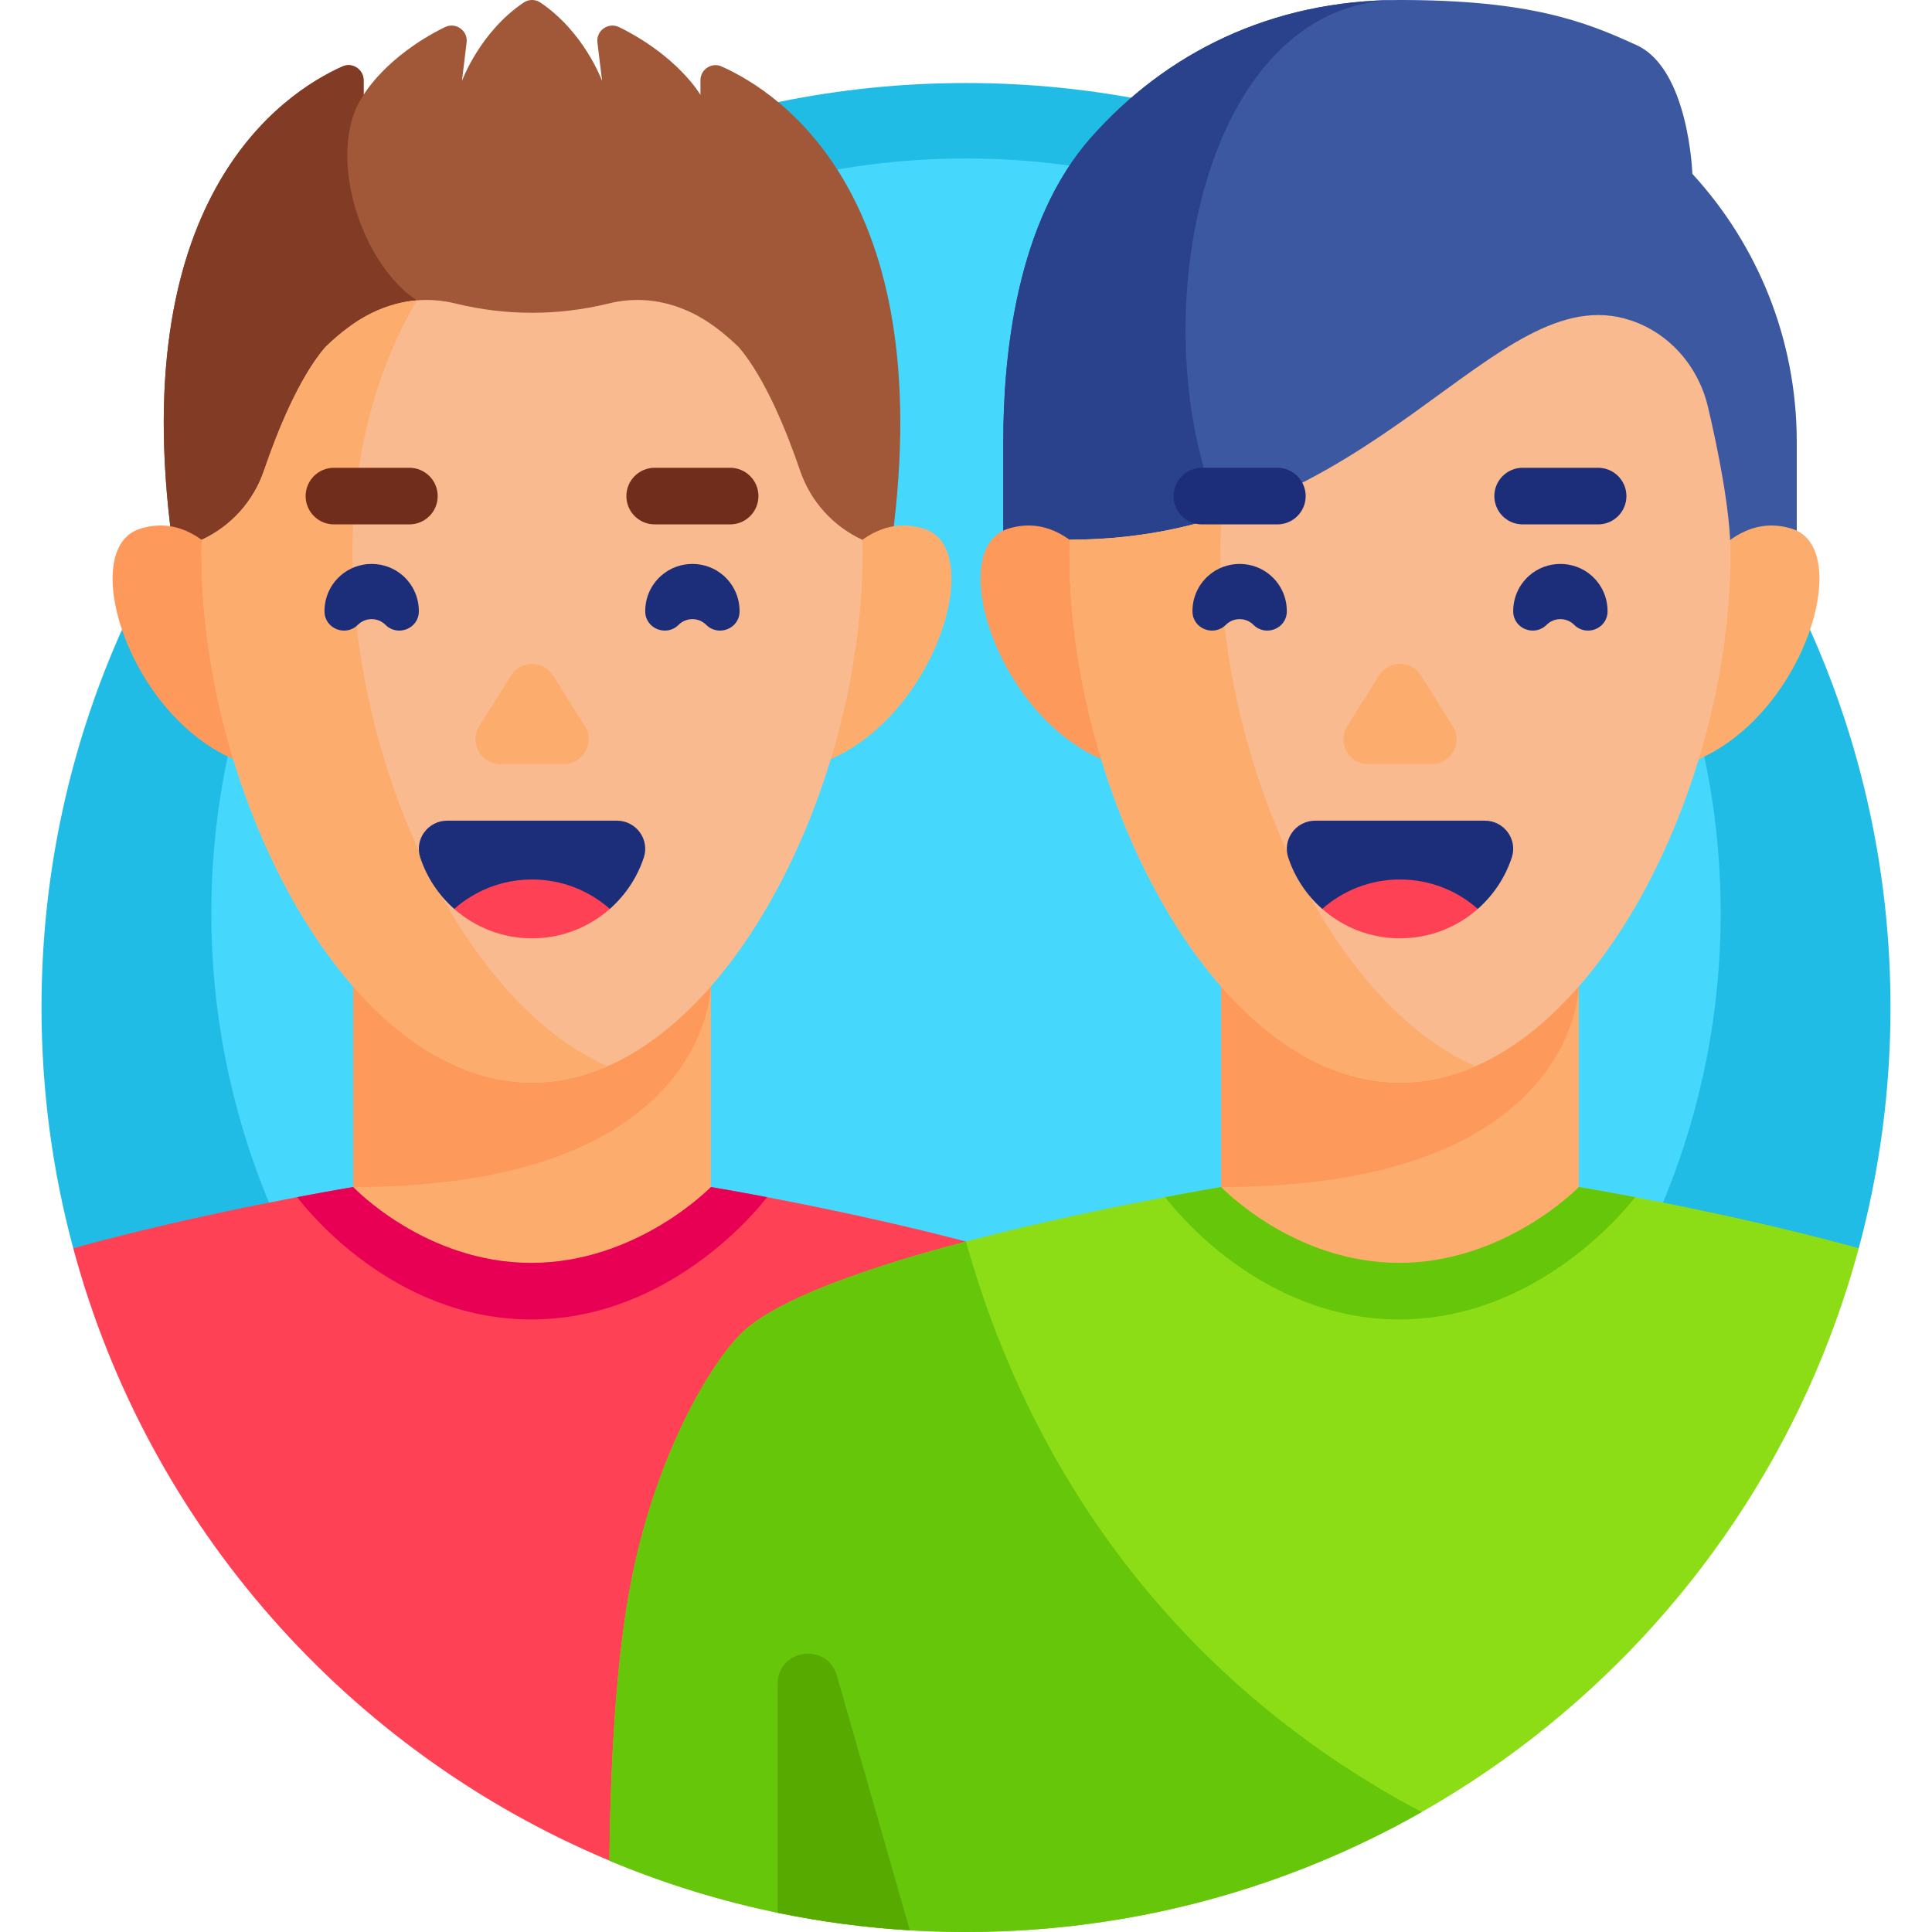 <svg id="Capa_1" enable-background="new 0 0 512 512" height="512" viewBox="0 0 512 512" width="512" xmlns="http://www.w3.org/2000/svg"><g><g><path d="m19.409 330.801 236.591 111.199 236.591-111.201c5.473-20.344 8.409-41.727 8.409-63.799 0-135.31-109.69-245-245-245s-245 109.69-245 245c0 22.073 2.936 43.457 8.409 63.801z" fill="#20bce5"/></g><g><circle cx="256" cy="242" fill="#46d8fc" r="200"/></g><g><g><path d="m341.944 407.139c-9.221-25.363-19.04-47.328-27.391-54.702-23.413-20.673-123.588-37.434-126.172-37.863h-94.772c-1.578.261-39.542 6.613-74.199 16.227 19.773 73.501 72.878 133.325 142.111 162.29z" fill="#ff4155"/></g><g><path d="m203.285 317.265c-8.654-1.646-14.316-2.593-14.905-2.69h-94.771c-.587.097-6.224 1.04-14.843 2.679 1.996 2.662 25.125 32.414 62.013 32.414 37.264 0 60.899-30.284 62.506-32.403z" fill="#e80054"/></g><g><path d="m188.381 220.734h-94.772v93.841s19.021 20.093 47.17 20.093 47.602-20.093 47.602-20.093z" fill="#fcad6d"/></g><g><path d="m93.609 220.734v93.841c94.723 0 94.772-53.4 94.772-53.4v-40.44h-94.772z" fill="#fd995b"/></g><g><path d="m185.626 21.276v3.873s-5.847-10.215-21.526-17.946c-2.864-1.412-6.159.885-5.774 4.055l1.241 10.223s-4.693-12.977-16.384-20.819c-1.318-.884-3.063-.884-4.381 0-11.69 7.842-16.384 20.819-16.384 20.819l1.241-10.223c.385-3.17-2.909-5.468-5.774-4.055-15.679 7.731-21.526 17.946-21.526 17.946v-3.873c0-2.886-2.969-4.841-5.605-3.665-15.807 7.053-58.714 35.245-44.523 130.094h189.527c14.191-94.849-28.716-123.041-44.527-130.094-2.636-1.176-5.605.778-5.605 3.665z" fill="#a05838"/></g><g><path d="m110.45 79.602c-15.375-10.206-24.2-39.836-14.087-54.453v-3.873c0-2.886-2.969-4.841-5.605-3.665-15.811 7.053-58.718 35.245-44.527 130.094h64.219z" fill="#823c26"/></g><g><path d="m216.052 159.567s10.385-25.285 28.897-19.415-.448 60.664-36.573 64.116z" fill="#fcad6d"/></g><g><path d="m65.937 159.567s-10.385-25.285-28.897-19.415.448 60.664 36.573 64.116z" fill="#fd995b"/></g><g><path d="m212.044 124.754c-3.509-10.287-9.219-24.496-16.225-32.717-3.978-3.853-8.145-7.046-12.399-9.103-8.195-3.963-15.758-4.069-22.16-2.497-13.314 3.269-27.216 3.268-40.53 0-6.402-1.572-13.966-1.466-22.16 2.497-4.254 2.057-8.421 5.25-12.399 9.103-7.006 8.221-12.716 22.43-16.225 32.717-2.762 8.097-8.72 14.703-16.484 18.295-.031 1.23-.063 2.46-.063 3.705 0 64.505 39.219 140.155 87.597 140.155s87.597-75.651 87.597-140.155c0-1.245-.032-2.475-.063-3.705-7.766-3.592-13.724-10.198-16.486-18.295z" fill="#f9ba8f"/></g><g><path d="m93.397 146.754c0-25.925 6.339-48.917 17.057-67.152-3.755.312-7.739 1.327-11.885 3.333-4.254 2.057-8.421 5.25-12.399 9.103-7.006 8.221-12.716 22.43-16.225 32.717-2.762 8.097-8.72 14.703-16.485 18.295-.031 1.23-.063 2.46-.063 3.705 0 64.505 39.219 140.155 87.597 140.155 6.881 0 13.576-1.535 20-4.346-38.74-16.953-67.597-80.48-67.597-135.81z" fill="#fcad6d"/></g><g><g><path d="m127.008 192.447 8.436-13.441c2.569-4.093 8.533-4.093 11.102 0l8.436 13.441c2.739 4.365-.398 10.038-5.551 10.038h-16.871c-5.154-.001-8.292-5.674-5.552-10.038z" fill="#fcad6d"/></g></g><g><g><path d="m120.378 240.87h41.233c4.111-3.622 7.258-8.309 9.01-13.631 1.584-4.811-2.069-9.754-7.134-9.754h-44.985c-5.065 0-8.718 4.943-7.134 9.754 1.752 5.322 4.9 10.009 9.01 13.631z" fill="#1c2e7a"/></g><g><path d="m161.611 240.87c-5.493 4.849-12.714 7.798-20.616 7.798s-15.124-2.948-20.616-7.798c5.5-4.849 12.714-7.798 20.616-7.798s15.116 2.949 20.616 7.798z" fill="#ff4155"/></g></g><g><path d="m195.994 162.085c.043-3.495-1.371-7.004-4.242-9.539-4.675-4.128-11.84-4.128-16.515 0-2.871 2.535-4.284 6.044-4.242 9.539.055 4.538 5.629 6.716 8.838 3.507 2.022-2.022 5.3-2.022 7.322 0 3.21 3.21 8.783 1.032 8.839-3.507z" fill="#1c2e7a"/></g><g><path d="m85.995 162.085c-.043-3.495 1.371-7.004 4.242-9.539 4.675-4.128 11.84-4.128 16.515 0 2.871 2.535 4.284 6.044 4.242 9.539-.055 4.538-5.629 6.716-8.838 3.507-2.022-2.022-5.3-2.022-7.322 0-3.209 3.21-8.783 1.032-8.839-3.507z" fill="#1c2e7a"/></g><g><path d="m108.495 138.968h-20c-4.142 0-7.5-3.358-7.5-7.5 0-4.142 3.358-7.5 7.5-7.5h20c4.142 0 7.5 3.358 7.5 7.5 0 4.142-3.358 7.5-7.5 7.5z" fill="#702d1b"/></g><g><path d="m193.495 138.968h-20c-4.142 0-7.5-3.358-7.5-7.5 0-4.142 3.358-7.5 7.5-7.5h20c4.142 0 7.5 3.358 7.5 7.5 0 4.142-3.358 7.5-7.5 7.5z" fill="#702d1b"/></g></g><g><g><g><path d="m289.148 36.423c19.784-22.322 47.62-36.423 81.869-36.423s48.985 5.638 62.772 12 14.708 34.073 14.708 34.073c17.176 18.715 27.663 43.666 27.663 71.07v30.076h-210.286v-30.076c0-23.009 3.49-58.398 23.274-80.72z" fill="#3c58a0"/></g><g><path d="m289.148 36.423c-19.784 22.322-23.273 57.711-23.273 80.72v30.076h57.869v-10.419c-21.551-46.968-7.046-136.8 47.273-136.8-34.249 0-62.085 14.101-81.869 36.423z" fill="#2a428c"/></g><g><path d="m492.591 330.799c-.522-.145-1.044-.29-1.567-.433-34.221-9.369-71.068-15.534-72.621-15.791h-94.772c-1.554.258-38.4 6.422-72.621 15.791-22.688 6.211-44.224 13.83-53.558 22.072-8.351 7.373-24.211 33.299-30.698 69.377-4.063 22.601-5.069 52.269-5.253 71.286 29.081 12.168 61.003 18.899 94.499 18.899 113.238 0 208.515-76.83 236.591-181.201z" fill="#8ddd16"/></g><g><path d="m256.001 329.029c-1.667.439-3.332.883-4.991 1.337-22.688 6.211-44.224 13.83-53.558 22.072-8.351 7.373-24.211 33.299-30.698 69.377-4.063 22.601-5.069 52.269-5.253 71.286 29.081 12.168 61.003 18.899 94.499 18.899 43.916 0 85.126-11.562 120.767-31.798-57.936-30.54-101.487-82.203-120.766-151.173z" fill="#66c60a"/></g><g><path d="m433.308 317.265c-8.654-1.646-14.316-2.593-14.905-2.69h-94.772c-.587.097-6.224 1.04-14.843 2.679 1.996 2.662 25.125 32.414 62.013 32.414 37.264 0 60.899-30.284 62.507-32.403z" fill="#66c60a"/></g><g><path d="m418.403 220.734h-94.772v93.841s19.021 20.093 47.17 20.093 47.602-20.093 47.602-20.093z" fill="#fcad6d"/></g><g><path d="m323.631 220.734v93.841c94.723 0 94.772-53.4 94.772-53.4v-40.44h-94.772z" fill="#fd995b"/></g><g><path d="m446.075 159.567s10.385-25.285 28.897-19.415-.448 60.664-36.573 64.116z" fill="#fcad6d"/></g><g><path d="m295.96 159.567s-10.385-25.285-28.897-19.415.448 60.664 36.573 64.116z" fill="#fd995b"/></g><g><path d="m432.18 84.904c10.322 3.439 17.93 12.279 20.432 22.867 2.552 10.801 6.002 27.519 6.002 38.984 0 64.505-39.219 140.155-87.597 140.155s-87.597-75.65-87.597-140.155c0-1.674.033-2.084.085-3.733 81.412-.002 112.185-70.275 148.675-58.118z" fill="#f9ba8f"/></g><g><path d="m323.42 146.754c0-3.37.113-6.688.323-9.955-11.927 3.825-25.218 6.222-40.238 6.222-.052 1.649-.085 2.059-.085 3.733 0 64.505 39.219 140.155 87.597 140.155 6.881 0 13.576-1.535 20-4.346-38.741-16.952-67.597-80.479-67.597-135.809z" fill="#fcad6d"/></g><g><path d="m206.087 446.247v60.658c11.401 2.36 23.095 3.915 35.017 4.631l-19.326-67.491c-2.553-8.916-15.691-7.072-15.691 2.202z" fill="#57aa00"/></g><g><g><path d="m357.03 192.447 8.436-13.441c2.569-4.093 8.533-4.093 11.102 0l8.436 13.441c2.739 4.365-.398 10.038-5.551 10.038h-16.871c-5.154-.001-8.291-5.674-5.552-10.038z" fill="#fcad6d"/></g></g><g><g><path d="m350.401 240.87h41.233c4.111-3.622 7.258-8.309 9.01-13.631 1.584-4.811-2.069-9.754-7.134-9.754h-44.985c-5.065 0-8.718 4.943-7.134 9.754 1.752 5.322 4.899 10.009 9.01 13.631z" fill="#1c2e7a"/></g><g><path d="m391.634 240.87c-5.493 4.849-12.714 7.798-20.616 7.798s-15.124-2.948-20.616-7.798c5.5-4.849 12.714-7.798 20.616-7.798 7.901 0 15.115 2.949 20.616 7.798z" fill="#ff4155"/></g></g><g><path d="m426.016 162.085c.043-3.495-1.371-7.004-4.242-9.539-4.675-4.128-11.84-4.128-16.515 0-2.871 2.535-4.284 6.044-4.242 9.539.055 4.538 5.629 6.716 8.838 3.507 2.022-2.022 5.3-2.022 7.322 0 3.21 3.21 8.784 1.032 8.839-3.507z" fill="#1c2e7a"/></g><g><path d="m316.018 162.085c-.043-3.495 1.371-7.004 4.242-9.539 4.675-4.128 11.84-4.128 16.515 0 2.871 2.535 4.284 6.044 4.242 9.539-.055 4.538-5.629 6.716-8.838 3.507-2.022-2.022-5.3-2.022-7.322 0-3.21 3.21-8.783 1.032-8.839-3.507z" fill="#1c2e7a"/></g><g><path d="m338.517 138.968h-20c-4.142 0-7.5-3.358-7.5-7.5 0-4.142 3.358-7.5 7.5-7.5h20c4.142 0 7.5 3.358 7.5 7.5 0 4.142-3.358 7.5-7.5 7.5z" fill="#1c2e7a"/></g><g><path d="m423.517 138.968h-20c-4.142 0-7.5-3.358-7.5-7.5 0-4.142 3.358-7.5 7.5-7.5h20c4.142 0 7.5 3.358 7.5 7.5 0 4.142-3.358 7.5-7.5 7.5z" fill="#1c2e7a"/></g></g></g></g></svg>